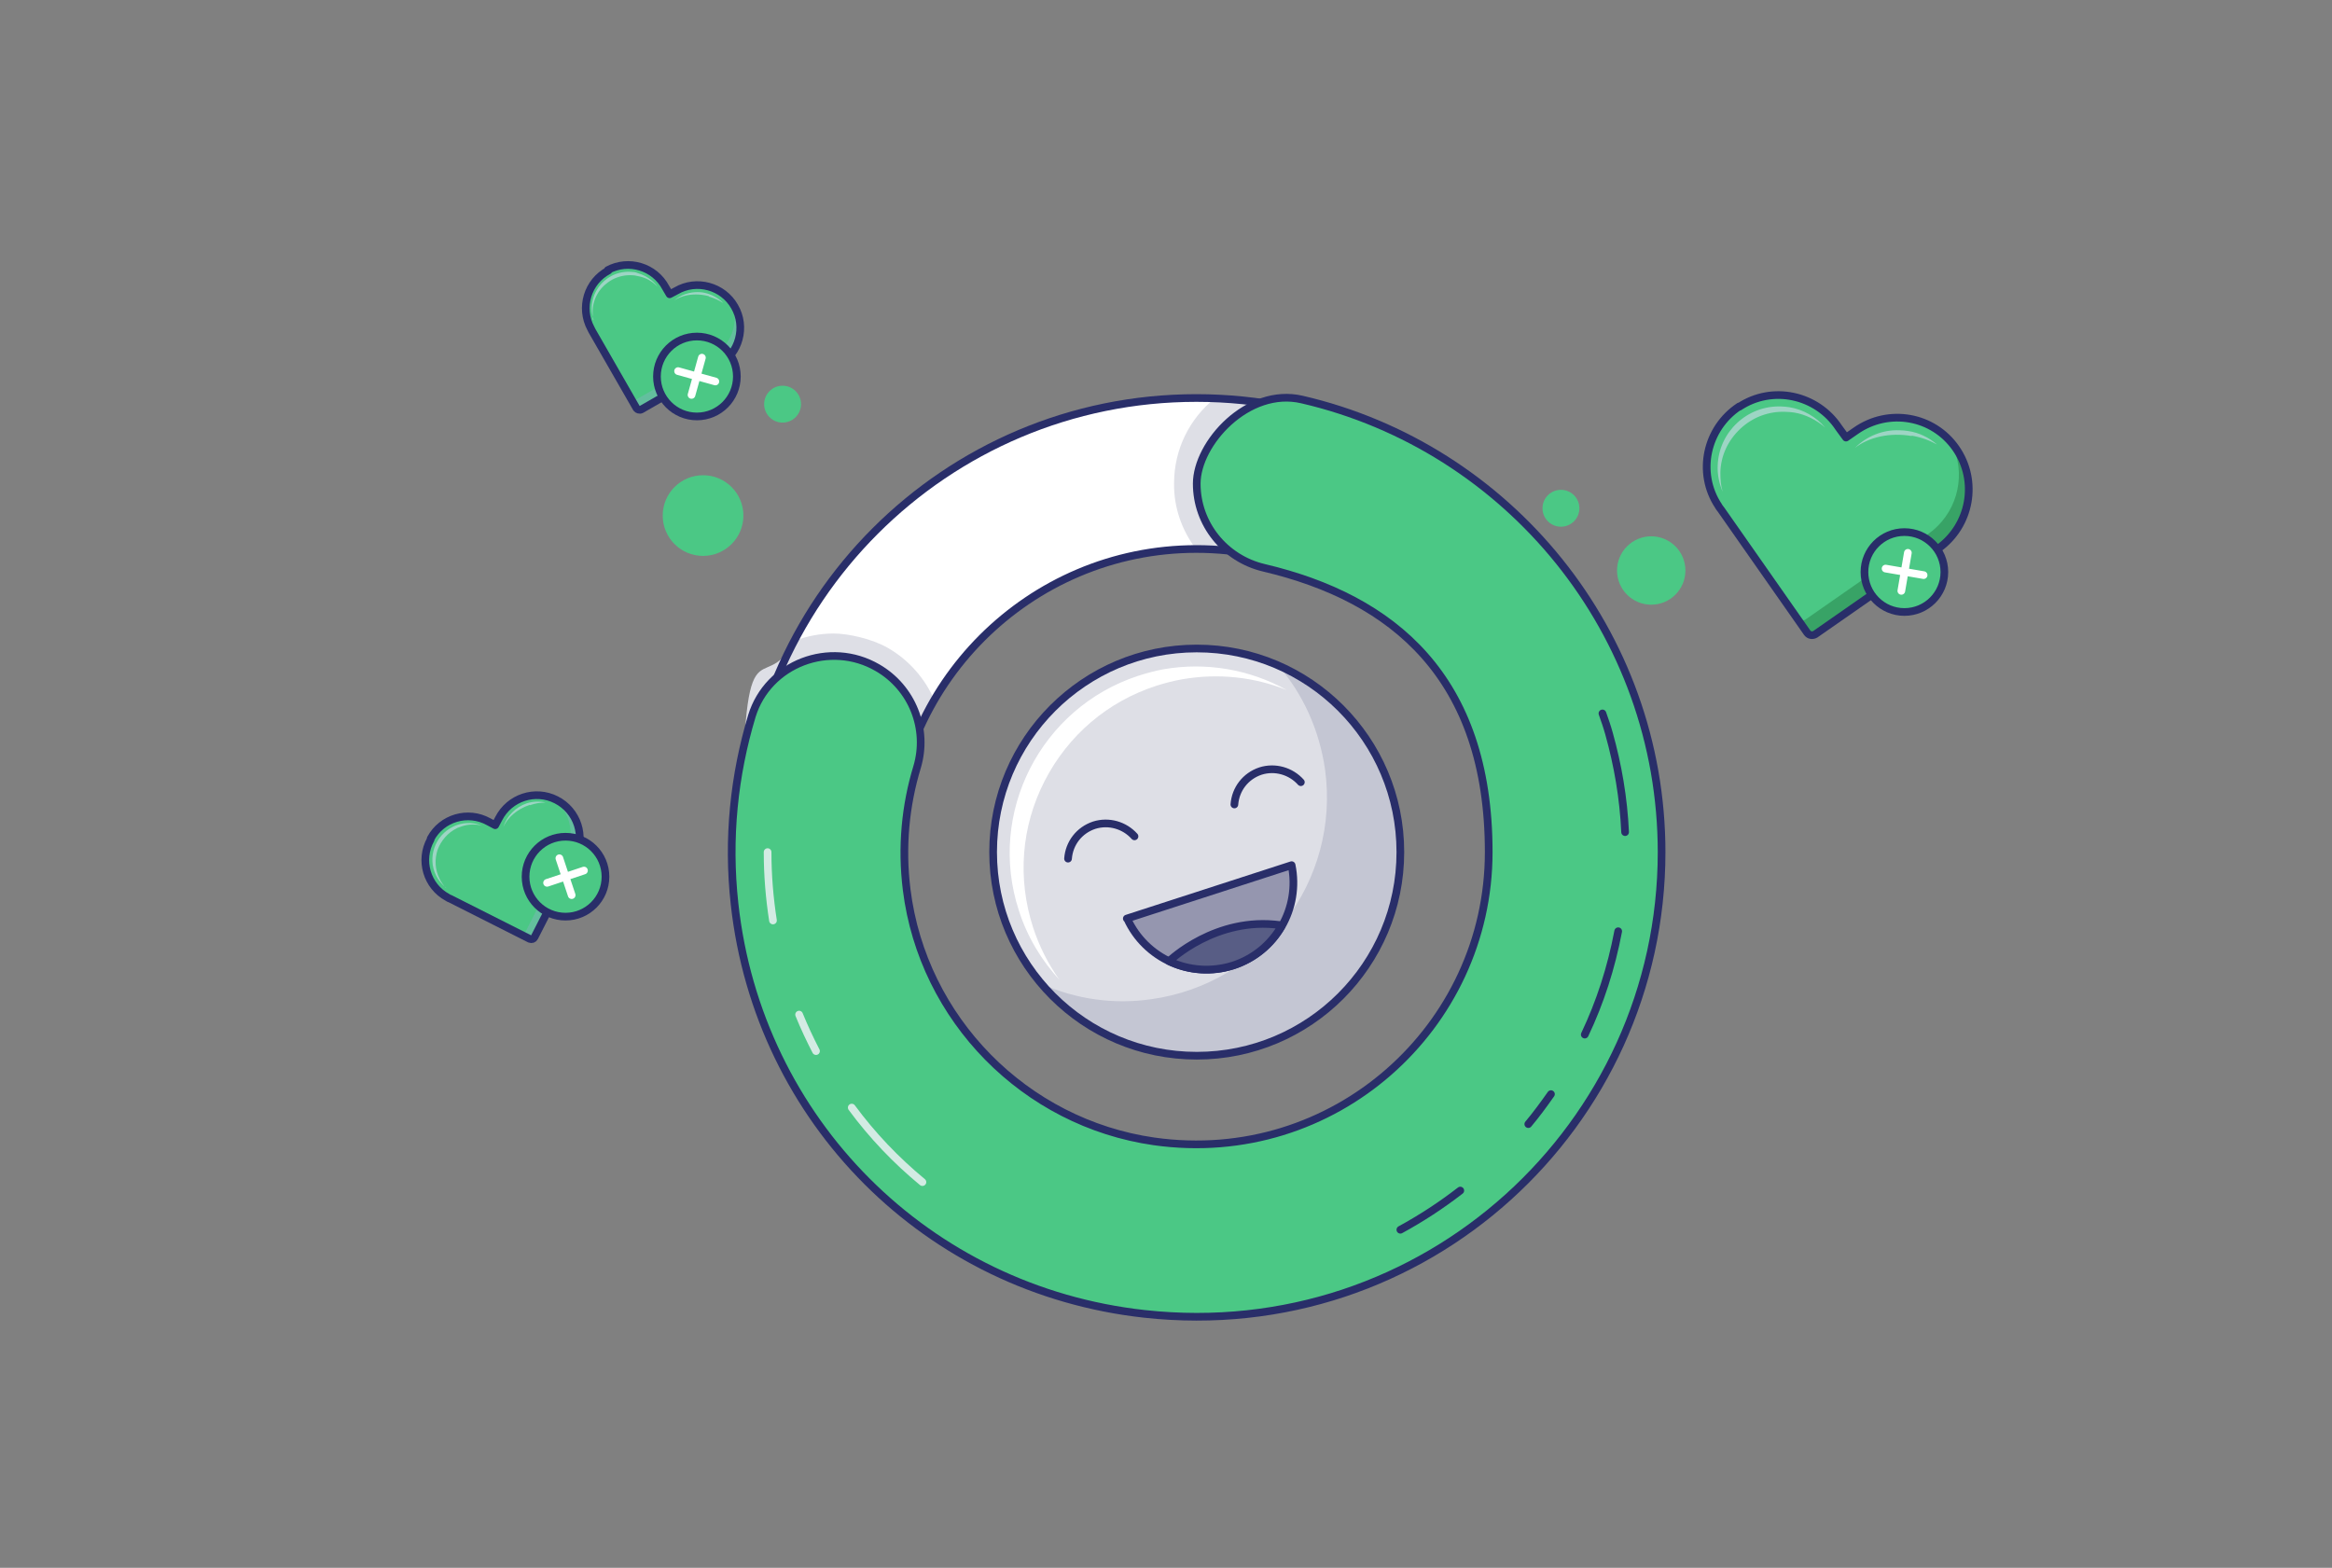 <svg xmlns="http://www.w3.org/2000/svg" data-name="Laag 1" viewBox="0 0 607 408.1"><rect x="0" y="0" width="607" height="408.1" fill="#808080" stroke="none"/><circle cx="183" cy="134.2" r="10.5" fill="#4bc885"/><circle cx="429.8" cy="148.5" r="8.9" fill="#4bc885"/><circle cx="203.7" cy="105.2" r="4.8" fill="#4bc885"/><circle cx="406.3" cy="132.3" r="4.8" fill="#4bc885"/><circle cx="311.5" cy="223.4" r="91.8" fill="none"/><path fill="#fff" d="M311.4 103.6c-65.3 0-118.2 52.9-118.2 118.2S246.1 340 311.4 340s118.2-52.9 118.2-118.2-52.9-118.2-118.2-118.2zm0 197.1c-43.5 0-78.9-35.4-78.9-78.9s35.4-78.9 78.9-78.9 78.9 35.4 78.9 78.9-35.4 78.9-78.9 78.9z"/><path fill="#dedfe6" d="M429.6 221.8c0 65.3-52.9 118.2-118.2 118.2s-118.2-52.9-118.2-118.2 4.9-38.6 13.6-55c3.2-1.2 6.6-1.9 10.2-1.9s9.9 1.3 14.2 3.8c5.5 3.2 9.6 8 12 13.5-6.8 11.6-10.7 25.2-10.7 39.6 0 43.5 35.4 78.9 78.9 78.9s78.9-35.4 78.9-78.9-35.4-78.9-78.9-78.9h-.1c-3.7-4.9-5.8-10.9-5.7-17.1 0-8.9 4.1-16.9 10.6-22.1 63.1 2.5 113.5 54.4 113.5 118.1z"/><path fill="none" stroke="#292e69" stroke-linecap="round" stroke-linejoin="round" stroke-width="2" d="M311.4 103.6c-65.3 0-118.2 52.9-118.2 118.2S246.1 340 311.4 340s118.2-52.9 118.2-118.2-52.9-118.2-118.2-118.2h0zm0 197.1c-43.5 0-78.9-35.4-78.9-78.9s35.4-78.9 78.9-78.9 78.9 35.4 78.9 78.9-35.4 78.9-78.9 78.9h0z"/><path fill="#4bc885" d="M432.5 221.8c0 71.3-61.7 128.2-134.6 120.2-56.5-6.2-100.5-50.2-106.7-106.7-1.9-17.1-.1-33.6 4.5-48.9 4.2-13.7 20.3-19.8 32.7-12.6 9 5.2 13.3 15.9 10.3 25.9-3 9.9-4.1 20.7-2.7 31.9 4.2 33.7 30.9 60.7 64.4 65.5 46.8 6.6 87.1-29.7 87.1-75.3s-25-66.1-58.5-74c-10.2-2.4-17.5-11.4-17.5-21.9s13.3-25.2 27.4-21.9c53.6 12.4 93.6 60.5 93.6 117.9z"/><path fill="none" stroke="#292e69" stroke-linecap="round" stroke-linejoin="round" stroke-width="2" d="M423 216.6c-.4-8.9-1.9-17.5-4.2-25.7-.5-1.8-1.1-3.5-1.7-5.2m-4.6 83.6c4-8.4 6.9-17.4 8.7-26.9m-23.4 50.2c2.1-2.5 4-5.1 5.9-7.8m-39.2 35.3c5.5-3 10.7-6.4 15.6-10.2"/><path fill="none" stroke="#292e69" stroke-linecap="round" stroke-linejoin="round" stroke-width="2" d="M432.5 221.8c0 71.3-61.7 128.2-134.6 120.2-56.5-6.2-100.5-50.2-106.7-106.7-1.9-17.1-.1-33.6 4.5-48.9 4.2-13.7 20.3-19.8 32.7-12.6 9 5.2 13.3 15.9 10.3 25.9-3 9.9-4.1 20.7-2.7 31.9 4.2 33.7 30.8 60.7 64.4 65.5 46.8 6.6 87.1-29.7 87.1-75.3s-25-66.1-58.5-74c-10.2-2.4-17.5-11.4-17.5-21.9s13.3-25.2 27.4-21.9c53.6 12.4 93.6 60.5 93.6 117.9h0z"/><path fill="none" stroke="#d3ebe3" stroke-linecap="round" stroke-linejoin="round" stroke-width="2" d="M221.7 288.3c5.3 7.2 11.5 13.7 18.4 19.4M208 264.1c1.3 3.2 2.8 6.4 4.4 9.5m-12.6-51.8c0 6.1.5 12 1.4 17.8"/><path fill="#4bc885" d="M112.1 218.3c2.9-5.4 9.7-7.4 15.1-4.4l1.7.9.9-1.7c2.8-5.5 9.5-7.7 15-4.9s7.7 9.5 4.9 15L139.1 244c-.2.4-.7.6-1.2.4l-20.8-10.5c-.2 0-.4-.2-.6-.3-5.4-2.9-7.4-9.7-4.4-15.1z"/><path fill="#63bf9e" d="m149.7 223.1-10.6 20.8c-.2.4-.7.6-1.2.4l-2.4-1.2c.4.2 1 0 1.2-.4l10.6-20.8c2.4-4.7 1.1-10.3-2.7-13.5.4.1.9.2 1.3.4 4.7 3.1 6.4 9.3 3.8 14.4z"/><path fill="none" stroke="#292e69" stroke-linecap="round" stroke-linejoin="round" stroke-width="2" d="M112.1 218.3c2.9-5.4 9.7-7.4 15.1-4.4l1.7.9.9-1.7c2.8-5.5 9.5-7.7 15-4.9s7.7 9.5 4.9 15L139.1 244c-.2.4-.7.6-1.2.4l-20.8-10.5c-.2 0-.4-.2-.6-.3-5.4-2.9-7.4-9.7-4.4-15.1h0z"/><path fill="#9dd5c4" d="M137.9 209.6c1.4-.5 2.8-.7 4.1-.7-1.6-.4-3.3-.3-4.9.2-2.9 1-5.2 3.3-6.1 6.2 1.1-2.5 3.6-4.7 6.9-5.8zm-21.8 21.5c-1.1-.9-2-2-2.6-3.2-2.3-4.7-.3-10.4 4.4-12.7.4-.2.8-.4 1.2-.5 2.1-.7 4.3-.6 6.4.2-1.7-.4-3.6-.4-5.3.2s-.9.3-1.3.5c-2.3 1.1-4.1 3.2-5 5.6-.8 2.5-.7 5.1.5 7.5.4.9 1 1.7 1.7 2.5z"/><path fill="#4bc885" d="M158.2 70.3c5.4-2.9 12.2-.9 15.1 4.6l1 1.7 1.7-.9c5.3-3.1 12.2-1.2 15.2 4.1 3.1 5.3 1.2 12.2-4.1 15.2l-20.2 11.6c-.4.2-1 0-1.2-.3l-11.6-20.2-.3-.6c-2.9-5.4-.9-12.2 4.6-15.1z"/><path fill="#63bf9e" d="m187 94.9-20.2 11.6c-.4.2-.9 0-1.2-.3l-1.4-2.4c.2.4.8.6 1.2.3l20.2-11.6c4.6-2.6 6.6-8 5.2-12.8.3.3.6.7.9 1.1 2.2 5.1.3 11.3-4.7 14.1z"/><path fill="none" stroke="#292e69" stroke-linecap="round" stroke-linejoin="round" stroke-width="2" d="M158.2 70.3c5.4-2.9 12.2-.9 15.1 4.6l1 1.7 1.7-.9c5.3-3.1 12.2-1.2 15.2 4.1 3.1 5.3 1.2 12.2-4.1 15.2l-20.2 11.6c-.4.2-1 0-1.2-.3l-11.6-20.2-.3-.6c-2.9-5.4-.9-12.2 4.6-15.1h0z"/><path fill="#9dd5c4" d="M184.5 77.2c1.4.4 2.7 1 3.8 1.7a9.99 9.99 0 0 0-5.6-2.8c-2.7-.3-5.3.5-7.2 2.1 2.3-1.5 5.6-2 9-1.1zm-30 6c-.4-1.3-.6-2.7-.4-4.1.7-5.2 5.4-8.9 10.6-8.3.4 0 .9.1 1.3.3 2.1.6 4 1.9 5.2 3.6-1.2-1.3-2.8-2.3-4.6-2.7-.4-.1-.9-.2-1.4-.3-2.6-.3-5.2.4-7.2 2-2.1 1.6-3.4 3.9-3.7 6.5-.1 1 0 2 0 3z"/><path fill="#4bc885" d="M452.7 105.9c8.6-5.7 20.2-3.2 25.9 5.4l1.9 2.6 2.6-1.8c8.5-5.9 20.1-3.9 26 4.6 5.9 8.5 3.8 20.1-4.6 26.1l-32 22.3c-.7.4-1.6.3-2.1-.4l-22.4-32c-.2-.3-.5-.6-.7-1-5.7-8.6-3.2-20.2 5.4-25.9z"/><path fill="#38a366" d="m504.5 142.7-32 22.3c-.7.4-1.6.3-2.1-.4l-2.6-3.7c.5.6 1.4.8 2.1.4l32-22.3c7.2-5.1 9.8-14.3 6.7-22.2.6.5 1.1 1.1 1.6 1.6 4.5 8.3 2.2 18.8-5.7 24.3z"/><path fill="none" stroke="#292e69" stroke-linecap="round" stroke-linejoin="round" stroke-width="2" d="M452.7 105.9c8.6-5.7 20.2-3.2 25.9 5.4l1.9 2.6 2.6-1.8c8.5-5.9 20.1-3.9 26 4.6 5.9 8.5 3.8 20.1-4.6 26.1l-32 22.3c-.7.4-1.6.3-2.1-.4l-22.4-32c-.2-.3-.5-.6-.7-1-5.7-8.6-3.2-20.2 5.4-25.9h0z"/><path fill="#9dd5c4" d="M497.6 113.4c2.4.4 4.6 1.2 6.6 2.3-2.1-1.8-4.7-3.1-7.5-3.5-.7-.1-1.5-.2-2.2-.2-4.5-.2-8.7 1.6-11.7 4.6 3.6-2.8 9.1-4.1 14.8-3.1zM448.4 128c-.9-2.1-1.4-4.4-1.3-6.8.3-8.8 7.7-15.7 16.5-15.4.7 0 1.5.1 2.2.2 3.6.6 6.9 2.5 9.3 5.3-2.3-2-5.1-3.4-8-3.9-.8-.1-1.5-.2-2.3-.2-4.4-.2-8.6 1.4-11.8 4.4-3.2 3-5.1 7-5.2 11.4 0 1.7.1 3.4.6 5z"/><circle cx="311.5" cy="221.8" r="53" fill="#dedfe6"/><path fill="#c4c6d3" d="M332.7 173.2c6.4 7.4 10.7 16.7 12.2 27.1 4 29-16.3 55.8-45.3 59.8-9.7 1.4-19.6 0-28.5-4 11.3 13.3 29 20.7 47.6 18.1 29-4 49.3-30.8 45.3-59.8-2.6-18.9-14.9-34.1-31.2-41.3z"/><circle cx="311.5" cy="221.8" r="53" fill="none" stroke="#292e69" stroke-linecap="round" stroke-linejoin="round" stroke-width="2"/><path fill="#fff" d="M275.9 255.2c-4.8-5.2-8.5-11.3-10.7-18.2-8.3-25.4 5.7-52.8 31.1-61.1 2.2-.7 4.4-1.3 6.6-1.7 11-1.9 22.3 0 32 5.4-8.5-3.4-17.8-4.4-27.1-2.8-2.3.4-4.6 1-6.8 1.7-12.7 4.1-23 12.9-29.1 24.8-6.1 11.9-7.1 25.4-3 38.1 1.6 4.9 3.9 9.5 6.9 13.7z"/><path fill="#9596af" stroke="#292e69" stroke-linecap="round" stroke-linejoin="round" stroke-width="2" d="M293.4 239.1c4.7 10.4 16.6 15.8 27.6 12.2 11.1-3.6 17.5-14.9 15.2-26.1l-42.9 13.9h0z"/><path fill="#585d85" stroke="#292e69" stroke-linecap="round" stroke-linejoin="round" stroke-width="2" d="M304.3 250.2c5 2.4 11 2.9 16.7 1.1 5.5-1.8 9.8-5.5 12.5-10.1l-.3-.4c-16.7-2.3-28.7 9.2-28.9 9.4h0z"/><path fill="none" stroke="#292e69" stroke-linecap="round" stroke-linejoin="round" stroke-width="2" d="M321.3 209.4c.3-4 2.9-7.4 6.8-8.7 3.8-1.2 7.9 0 10.5 2.9M278 223.5c.3-4 2.9-7.4 6.8-8.7 3.8-1.2 7.9 0 10.5 2.9"/><circle cx="495.7" cy="148.9" r="10.4" fill="#4bc885" stroke="#292e69" stroke-linecap="round" stroke-linejoin="round" stroke-width="2"/><path fill="none" stroke="#fff" stroke-linecap="round" stroke-linejoin="round" stroke-width="2" d="m496.6 143.9-1.7 9.9m5.8-4.1-9.9-1.7"/><circle cx="181.4" cy="98" r="10.4" fill="#4bc885" stroke="#292e69" stroke-linecap="round" stroke-linejoin="round" stroke-width="2"/><path fill="none" stroke="#fff" stroke-linecap="round" stroke-linejoin="round" stroke-width="2" d="m182.7 93.1-2.7 9.7m6.2-3.5-9.7-2.7"/><circle cx="147.2" cy="228.2" r="10.4" fill="#4bc885" stroke="#292e69" stroke-linecap="round" stroke-linejoin="round" stroke-width="2"/><path fill="none" stroke="#fff" stroke-linecap="round" stroke-linejoin="round" stroke-width="2" d="m145.6 223.4 3.2 9.6m3.2-6.4-9.6 3.2"/></svg>